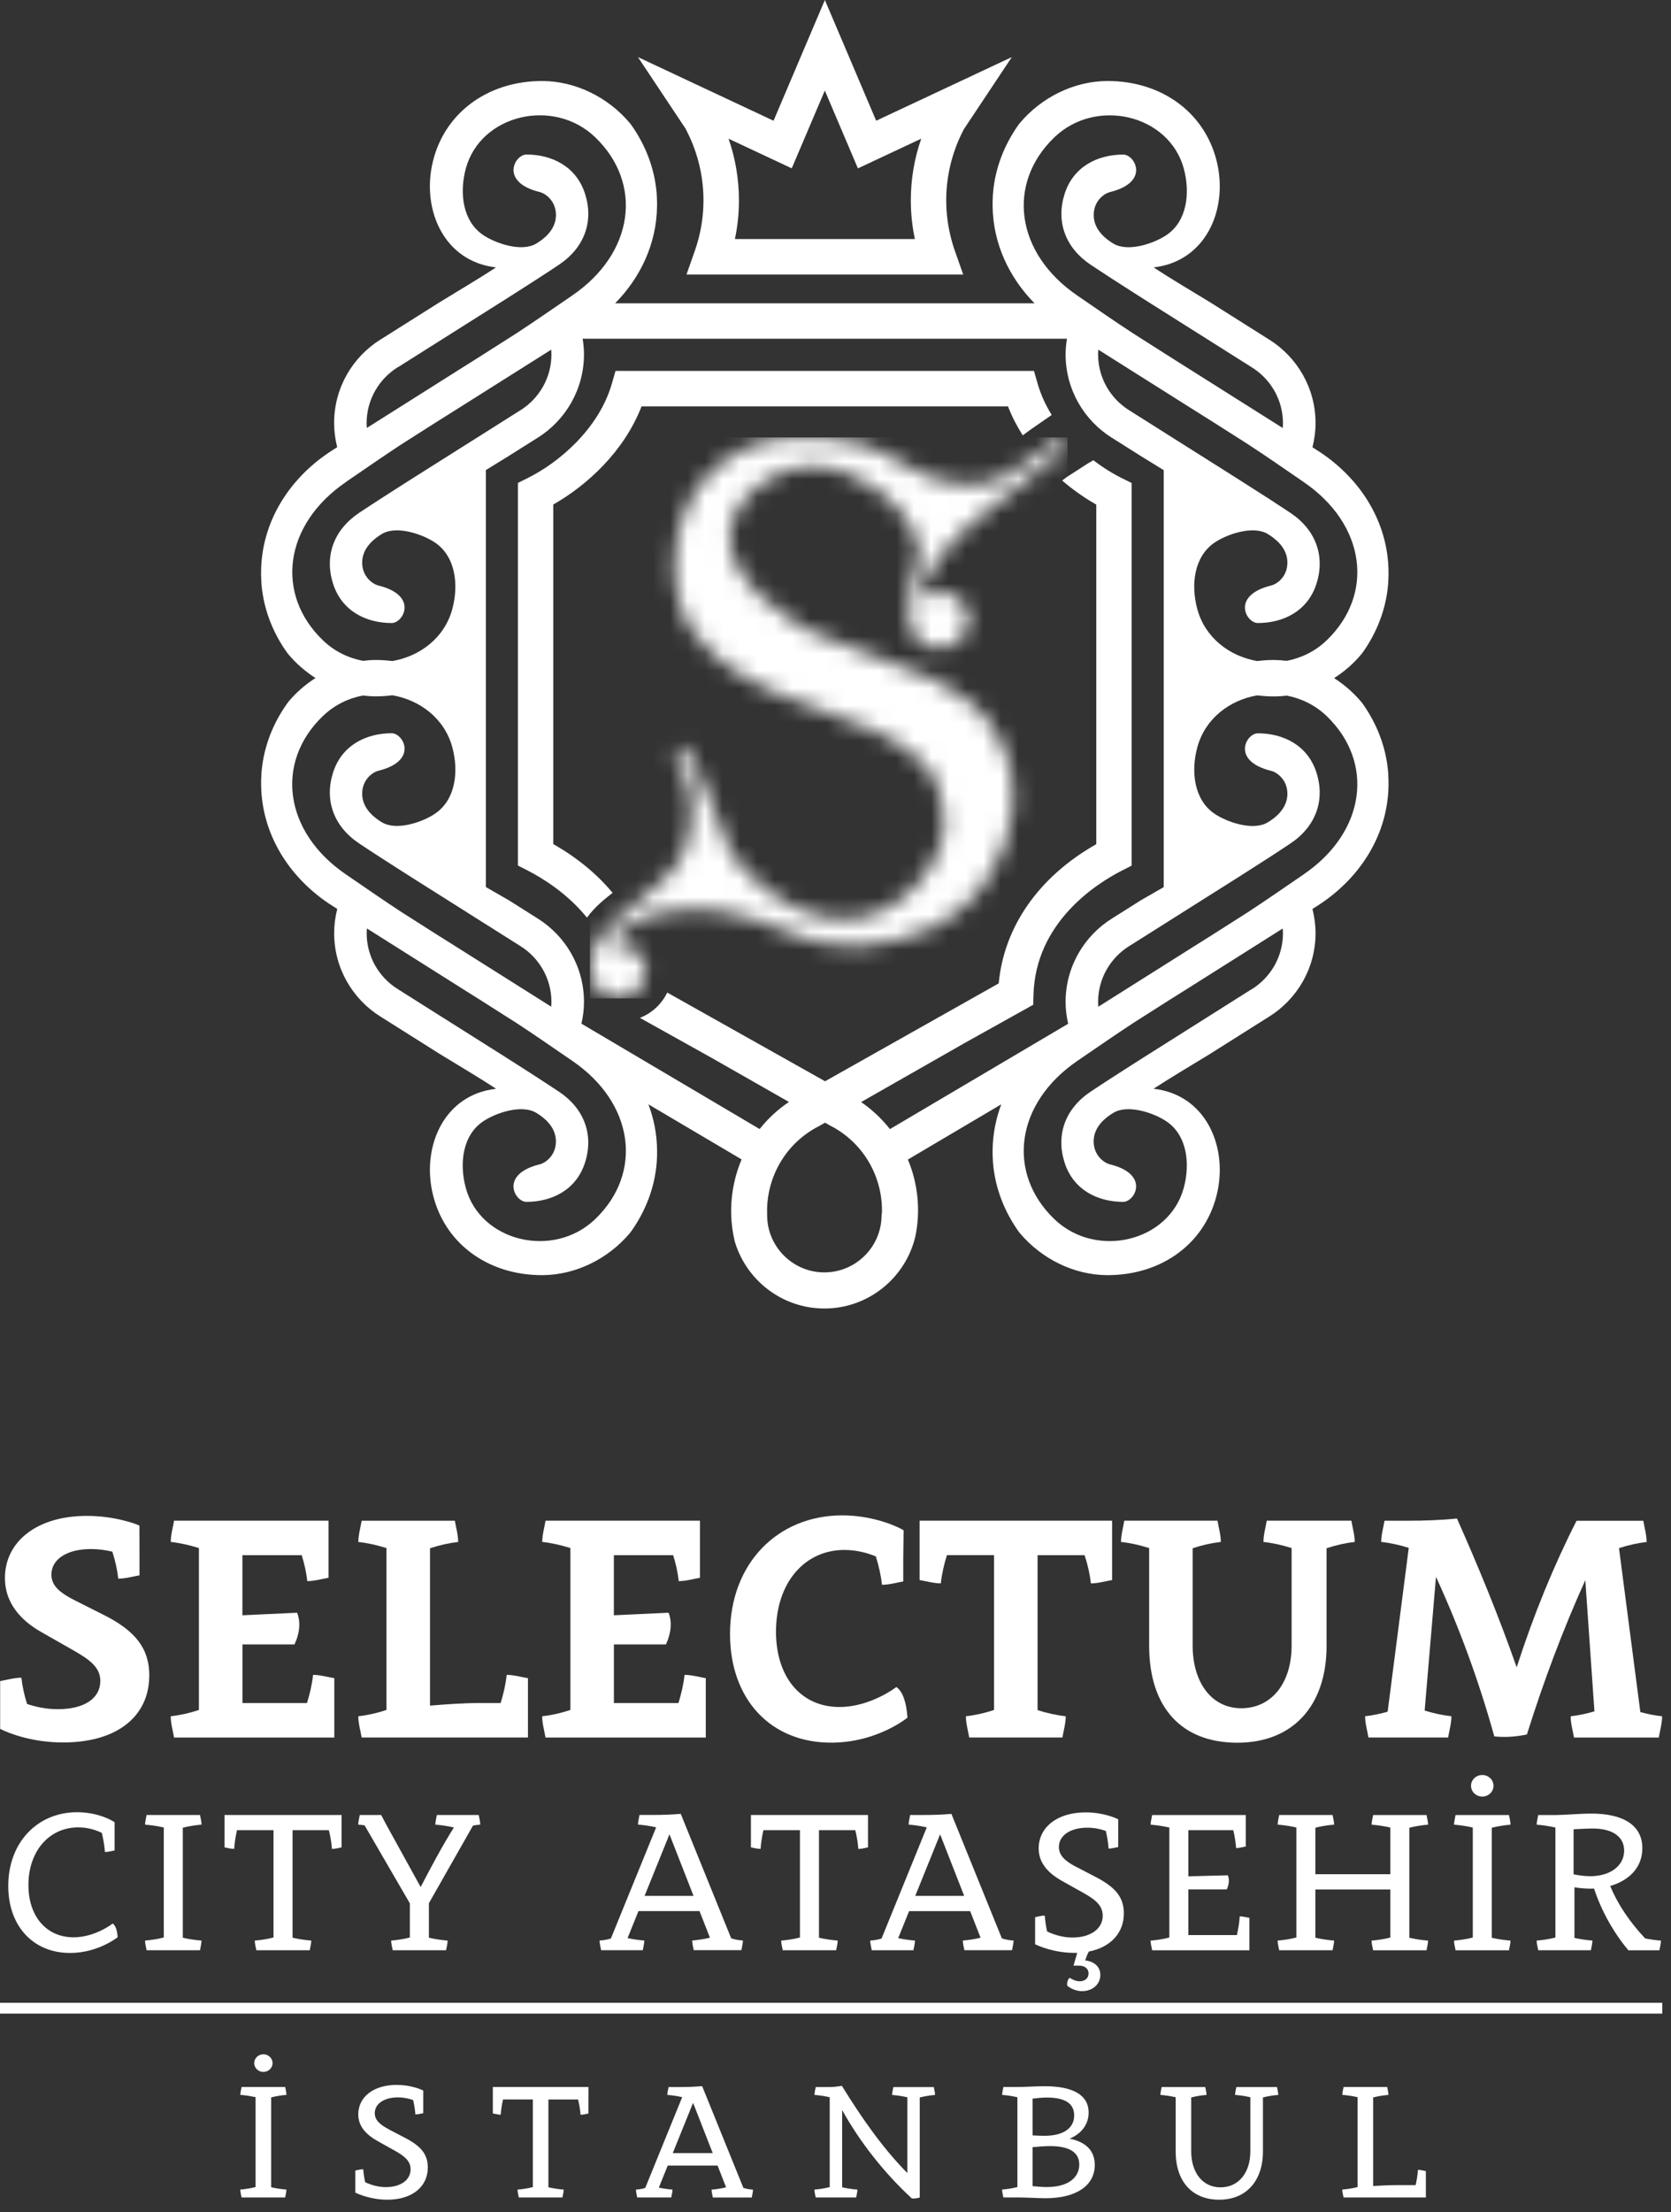 <svg width="96" height="127" viewBox="0 0 96 127" fill="none" xmlns="http://www.w3.org/2000/svg">
<rect x="0" y="0" width="96" height="127" fill="#333333" stroke="none"/>
<mask id="mask0_0_1" style="mask-type:luminance" maskUnits="userSpaceOnUse" x="33" y="25" width="29" height="33">
<path d="M41.636 26.433C41.306 26.675 40.239 27.505 39.495 29.012C39.003 30.008 38.757 31.114 38.757 32.327C38.757 34.032 39.142 35.389 39.913 36.399C40.683 37.411 41.643 38.241 42.792 38.891C43.939 39.541 45.179 40.083 46.508 40.517C47.838 40.95 49.076 41.426 50.225 41.946C50.323 41.992 50.412 42.042 50.508 42.087C50.726 42.202 50.945 42.313 51.16 42.434C51.226 42.471 51.292 42.509 51.356 42.548C51.636 42.708 52.621 43.378 53.102 43.895C53.818 44.666 54.247 45.998 54.258 47.058C54.29 49.714 51.746 52.491 48.982 52.764C46.258 53.033 42.922 50.827 41.819 48.569C41.062 47.021 40.371 44.185 39.336 42.981C39.274 42.917 39.19 42.876 39.096 42.876C38.914 42.876 38.766 43.024 38.766 43.207C38.766 43.264 38.784 43.316 38.811 43.364C38.811 43.364 38.811 43.364 38.809 43.364C39.112 43.854 39.719 44.983 39.733 46.508C39.737 46.935 39.733 48.202 38.985 49.468C38.941 49.543 38.907 49.595 38.884 49.632C38.554 50.152 37.902 50.706 36.6 51.816C35.672 52.607 35.052 52.94 34.498 53.791C34.144 54.333 33.903 54.905 33.893 55.58C33.889 55.979 34.01 56.326 34.208 56.602C34.484 57.03 34.963 57.315 35.51 57.315C36.269 57.315 36.896 56.77 37.033 56.052C37.053 55.975 37.072 55.892 37.083 55.81C37.127 55.505 37.012 55.19 36.823 54.944C36.547 54.506 36.066 54.212 35.512 54.212C35.343 54.212 35.182 54.246 35.029 54.297C35.483 53.492 36.746 52.183 39.94 52.183C39.94 52.183 42.108 52.087 45.41 53.553C45.478 53.583 45.82 53.738 46.308 53.898C46.447 53.943 46.597 53.989 46.764 54.032C47.11 54.123 48.086 54.315 49.37 54.315C50.548 54.315 52.22 53.845 53.449 53.307C53.471 53.296 53.487 53.291 53.499 53.284C54.972 52.543 56.189 51.513 56.98 50.04C57.416 49.226 57.694 48.587 57.774 48.346C57.812 48.23 58.066 47.464 58.154 46.599C58.209 46.071 58.456 43.66 56.939 41.595C55.993 40.307 54.689 39.598 54.06 39.256C53.825 39.126 53.624 39.028 53.364 38.907C52.699 38.595 51.978 38.328 50.343 37.717C48.061 36.864 46.919 36.438 46.627 36.287C46.185 36.057 41.536 33.581 41.942 30.453C42.158 28.777 43.741 27.578 44.963 27.101C47.575 26.082 50.275 27.699 51.623 29.212C51.944 29.573 52.808 30.783 52.808 31.791C52.808 31.796 52.803 31.802 52.803 31.807C52.803 32.477 52.186 33.328 52.186 35.099C52.186 36.768 53.1 37.208 53.984 37.208C54.869 37.208 55.647 36.486 55.647 35.592C55.647 34.698 54.903 33.975 53.984 33.975C53.538 33.975 53.134 34.146 52.835 34.425C52.835 34.411 52.835 34.397 52.835 34.383C52.835 33.611 53.87 31.784 55.649 30.191C56.244 29.657 60.662 26.107 61.173 25.781V25.777C61.26 25.717 61.321 25.619 61.321 25.505C61.321 25.323 61.173 25.175 60.991 25.175C60.916 25.175 60.849 25.204 60.792 25.248H60.79C59.652 26.03 57.876 27.532 56.561 27.753C55.97 27.854 55.337 27.801 54.73 27.733C53.658 27.614 52.717 27.131 51.807 26.577C51.404 26.331 50.97 26.13 50.544 25.922C50.035 25.674 49.087 25.257 47.402 25.145C47.247 25.131 47.097 25.118 46.949 25.118C46.739 25.113 46.515 25.109 46.276 25.109C44.958 25.109 43.237 25.257 41.632 26.431" fill="white"/>
</mask>
<g mask="url(#mask0_0_1)">
<path d="M61.328 25.112H33.891V57.316H61.328V25.112Z" fill="white"/>
</g>
<path d="M45.485 9.667L47.387 5.198L49.288 9.667L52.925 7.962C52.53 9.095 52.327 10.294 52.327 11.5C52.327 12.25 52.405 12.996 52.56 13.723H42.221C42.376 12.993 42.453 12.25 42.453 11.5C42.453 10.294 42.25 9.095 41.856 7.962L45.492 9.667H45.485ZM39.393 7.405C39.484 7.576 39.569 7.752 39.649 7.927C40.15 9.045 40.415 10.267 40.415 11.5C40.415 12.255 40.317 13 40.125 13.723C40.066 13.951 39.995 14.179 39.918 14.402L39.439 15.759H55.337L54.858 14.402C54.779 14.179 54.71 13.953 54.651 13.723C54.459 12.998 54.361 12.252 54.361 11.5C54.361 10.267 54.626 9.045 55.127 7.927C55.207 7.75 55.291 7.576 55.383 7.405L57.457 4.289L58.13 3.279L57.514 3.566L55.396 4.56L50.337 6.931L48.495 2.599L47.389 0L46.283 2.599L44.441 6.931L39.382 4.56L37.264 3.566L36.651 3.279L37.323 4.289L39.398 7.405H39.393ZM18.55 41.108C19.216 40.469 20.02 40.084 20.853 39.929C21.099 39.959 21.345 39.977 21.591 39.977C21.915 39.977 22.232 39.954 22.542 39.915C24.124 40.187 25.536 41.242 25.985 42.897C26.368 44.306 26.169 45.923 24.988 46.716C24.273 47.2 22.777 47.713 21.938 47.206C21.555 46.976 20.807 46.443 20.807 45.569C20.807 44.783 21.37 44.34 21.746 44.247C24.054 43.677 23.178 42.095 22.503 42.095C21.06 42.095 19.64 42.763 19.134 44.354C18.63 45.937 19.168 47.444 20.634 48.422C21.443 48.962 22.266 49.489 23.089 50.013C23.304 50.15 23.516 50.284 23.73 50.421L26.357 52.079L27.567 52.843L29.781 54.24L29.886 54.306C30.962 54.974 31.68 56.162 31.68 57.521C31.68 57.614 31.673 57.703 31.666 57.792L26.021 54.233L25.698 54.03L25.134 53.677L23.098 52.382C21.961 51.641 21.11 51.041 19.87 50.196C16.3 47.758 15.793 43.757 18.545 41.112M19.87 27.672C21.11 26.826 21.963 26.229 23.098 25.485L25.134 24.19L25.698 23.837L26.021 23.634L31.666 20.075C31.673 20.164 31.68 20.253 31.68 20.346C31.68 21.705 30.962 22.893 29.886 23.561L29.781 23.625L27.567 25.023L26.357 25.786L23.73 27.444C23.516 27.578 23.304 27.715 23.089 27.852C22.266 28.376 21.445 28.901 20.634 29.441C19.168 30.422 18.63 31.926 19.134 33.508C19.642 35.1 21.06 35.768 22.503 35.768C23.178 35.768 24.054 34.186 21.746 33.616C21.37 33.522 20.807 33.078 20.807 32.295C20.807 31.42 21.553 30.889 21.938 30.656C22.775 30.15 24.273 30.665 24.988 31.146C26.169 31.942 26.366 33.559 25.985 34.968C25.536 36.623 24.124 37.678 22.542 37.95C22.232 37.913 21.917 37.888 21.591 37.888C21.343 37.888 21.097 37.907 20.853 37.938C20.02 37.781 19.216 37.398 18.55 36.757C15.798 34.113 16.304 30.111 19.875 27.674M22.861 21.081L22.966 21.017L25.18 19.619L26.391 18.855L29.017 17.198C29.232 17.063 29.444 16.926 29.658 16.79C30.481 16.265 31.304 15.741 32.113 15.198C33.579 14.22 34.117 12.713 33.614 11.131C33.105 9.539 31.687 8.871 30.244 8.871C29.569 8.871 28.694 10.454 31.001 11.024C31.377 11.117 31.94 11.562 31.94 12.346C31.94 13.221 31.195 13.753 30.809 13.983C29.97 14.489 28.475 13.976 27.759 13.493C26.578 12.697 26.382 11.081 26.762 9.674C27.601 6.578 31.799 5.577 34.197 7.882C36.949 10.527 36.443 14.528 32.873 16.965C31.632 17.813 30.78 18.408 29.644 19.152L27.608 20.447L27.045 20.802L26.721 21.005L21.076 24.567C21.069 24.475 21.062 24.386 21.062 24.295C21.062 22.936 21.781 21.748 22.857 21.078M61.297 19.45C61.249 19.742 61.219 20.039 61.219 20.344C61.219 22.369 62.286 24.14 63.887 25.139H63.891L65.547 26.185L66.855 26.99V50.93L65.547 51.682L63.891 52.726H63.887V52.728C62.286 53.727 61.219 55.499 61.219 57.523C61.219 57.954 61.274 58.371 61.367 58.773L51.128 64.821C50.665 64.233 50.111 63.707 49.471 63.269L55.412 59.883L59.359 57.683L59.375 57.104C59.493 52.954 62.97 50.736 64.461 49.977L65.015 49.694V27.729L64.448 27.448C63.935 27.195 63.372 26.849 62.815 26.422L62.505 26.602L61.292 27.384C61.24 27.421 61.144 27.492 61.021 27.587C61.664 28.139 62.334 28.602 62.982 28.969V48.463C59.685 50.328 57.679 53.194 57.377 56.456L47.401 62.074L38.333 56.981C38.012 57.649 37.449 58.166 36.764 58.435L40.871 60.724L45.326 63.262C44.676 63.697 44.111 64.226 43.641 64.817L33.404 58.768C33.495 58.367 33.55 57.95 33.55 57.519C33.55 55.494 32.483 53.723 30.882 52.724L30.878 52.722L29.222 51.677L27.914 50.925V26.986L29.222 26.181L30.878 25.137H30.882C32.483 24.136 33.55 22.364 33.55 20.34C33.55 20.034 33.52 19.735 33.472 19.446H61.294L61.297 19.45ZM60.574 7.884C62.973 5.579 67.168 6.58 68.009 9.676C68.392 11.083 68.194 12.702 67.015 13.495C66.299 13.978 64.801 14.491 63.964 13.985C63.581 13.753 62.834 13.224 62.834 12.348C62.834 11.564 63.397 11.119 63.775 11.026C66.082 10.456 65.207 8.874 64.532 8.874C63.089 8.874 61.668 9.542 61.162 11.133C60.658 12.715 61.197 14.222 62.66 15.2C63.472 15.741 64.293 16.267 65.116 16.792C65.33 16.929 65.542 17.063 65.756 17.2L68.383 18.858L69.594 19.621L71.807 21.019L71.912 21.085C72.988 21.751 73.707 22.939 73.707 24.3C73.707 24.391 73.7 24.48 73.693 24.571L68.048 21.01L67.724 20.807L67.161 20.451L65.125 19.156C63.987 18.415 63.137 17.818 61.896 16.97C58.326 14.532 57.82 10.531 60.572 7.886M74.897 27.674C78.467 30.111 78.973 34.113 76.221 36.757C75.556 37.398 74.751 37.781 73.919 37.938C73.672 37.907 73.426 37.891 73.18 37.888C72.856 37.888 72.539 37.913 72.229 37.95C70.647 37.678 69.236 36.623 68.786 34.968C68.403 33.559 68.602 31.942 69.783 31.146C70.499 30.663 71.994 30.15 72.833 30.656C73.216 30.889 73.962 31.42 73.962 32.295C73.962 33.08 73.399 33.525 73.02 33.616C70.713 34.186 71.588 35.768 72.263 35.768C73.707 35.768 75.127 35.1 75.633 33.508C76.137 31.926 75.599 30.419 74.133 29.441C73.321 28.901 72.501 28.374 71.677 27.852C71.463 27.715 71.251 27.581 71.037 27.444L68.41 25.786L67.2 25.023L64.986 23.625L64.881 23.559C63.805 22.893 63.087 21.705 63.087 20.346C63.087 20.253 63.093 20.164 63.1 20.075L68.745 23.634L69.069 23.837L69.632 24.19L71.668 25.485C72.806 26.226 73.656 26.826 74.897 27.672M74.897 50.198C73.656 51.044 72.804 51.641 71.668 52.384L69.632 53.679L69.069 54.033L68.745 54.236L63.1 57.795C63.093 57.706 63.087 57.617 63.087 57.523C63.087 56.164 63.805 54.977 64.881 54.309L64.986 54.245L67.2 52.847L68.41 52.083L71.037 50.426C71.251 50.289 71.463 50.154 71.677 50.018C72.501 49.493 73.321 48.969 74.133 48.426C75.599 47.446 76.137 45.941 75.633 44.359C75.125 42.767 73.707 42.099 72.263 42.099C71.588 42.099 70.713 43.682 73.02 44.252C73.397 44.345 73.962 44.788 73.962 45.574C73.962 46.45 73.214 46.981 72.833 47.211C71.994 47.717 70.499 47.204 69.783 46.721C68.602 45.927 68.406 44.309 68.786 42.902C69.236 41.247 70.647 40.191 72.229 39.92C72.539 39.959 72.854 39.981 73.18 39.981C73.428 39.981 73.675 39.965 73.919 39.934C74.751 40.089 75.556 40.474 76.221 41.112C78.973 43.759 78.467 47.758 74.897 50.196M71.91 56.789L71.805 56.853L69.591 58.251L68.381 59.014L65.754 60.672C65.54 60.809 65.328 60.943 65.113 61.08C64.29 61.604 63.467 62.131 62.658 62.671C61.192 63.65 60.654 65.157 61.16 66.739C61.668 68.33 63.087 68.998 64.53 68.998C65.205 68.998 66.08 67.416 63.773 66.846C63.397 66.753 62.831 66.308 62.831 65.524C62.831 64.648 63.579 64.117 63.962 63.887C64.801 63.38 66.297 63.893 67.013 64.377C68.194 65.172 68.39 66.789 68.007 68.198C67.165 71.292 62.97 72.293 60.572 69.988C57.82 67.343 58.326 63.342 61.896 60.904C63.137 60.059 63.987 59.461 65.125 58.718L67.161 57.423L67.724 57.069L68.048 56.867L73.693 53.305C73.7 53.397 73.707 53.485 73.707 53.577C73.707 54.935 72.988 56.123 71.912 56.794M50.647 69.76C50.647 71.572 49.172 73.047 47.359 73.047C45.825 73.047 44.535 71.992 44.172 70.569C44.106 70.309 44.072 70.038 44.072 69.76C44.072 69.737 44.072 69.714 44.072 69.691C44.006 67.637 45.109 65.635 47.052 64.65L47.401 64.452L47.688 64.616C49.623 65.597 50.725 67.589 50.668 69.637C50.654 69.673 50.647 69.712 50.647 69.76ZM34.195 69.988C31.796 72.293 27.599 71.292 26.76 68.198C26.377 66.789 26.575 65.172 27.756 64.377C28.472 63.893 29.968 63.38 30.807 63.887C31.19 64.117 31.938 64.648 31.938 65.524C31.938 66.308 31.375 66.753 30.998 66.846C28.691 67.416 29.567 68.998 30.241 68.998C31.685 68.998 33.105 68.33 33.611 66.739C34.115 65.157 33.577 63.65 32.111 62.671C31.299 62.131 30.479 61.604 29.655 61.08C29.441 60.945 29.229 60.809 29.015 60.672L26.388 59.014L25.178 58.251L22.964 56.853L22.859 56.787C21.783 56.121 21.065 54.933 21.065 53.572C21.065 53.481 21.072 53.392 21.078 53.301L26.724 56.862L27.047 57.065L27.61 57.418L29.646 58.713C30.784 59.454 31.634 60.054 32.875 60.9C36.445 63.337 36.951 67.338 34.2 69.983M16.573 40.289C16.546 40.321 16.523 40.355 16.496 40.387C15.682 41.532 15.16 42.849 15.03 44.268C15.025 44.322 15.021 44.375 15.018 44.429C15.009 44.559 15.005 44.687 15.002 44.819C15.002 44.906 15.002 44.995 15.002 45.082C15.041 47.847 16.553 50.296 18.881 51.864L19.095 52.001L19.378 52.184C19.375 52.195 19.371 52.206 19.366 52.218C19.259 52.651 19.197 53.102 19.197 53.57C19.197 55.594 20.264 57.368 21.865 58.365L21.869 58.367L23.525 59.411L25.26 60.505C26.377 61.187 27.567 61.892 28.5 62.503C28.479 62.505 28.461 62.51 28.443 62.512C25.543 62.874 24.279 65.724 24.822 68.362C25.429 71.317 27.982 73.216 31.16 73.205C33.073 73.198 34.936 72.272 36.179 70.799C36.206 70.767 36.229 70.733 36.256 70.701C37.07 69.557 37.592 68.239 37.722 66.821C37.727 66.766 37.731 66.712 37.733 66.657C37.743 66.529 37.747 66.399 37.749 66.269C37.752 66.183 37.752 66.094 37.749 66.007C37.738 65.097 37.562 64.222 37.252 63.399L42.606 66.561C42.23 67.448 42.024 68.406 42.006 69.377C41.995 70.015 42.063 70.66 42.221 71.299C42.888 73.506 44.94 75.12 47.362 75.12C49.906 75.12 52.04 73.342 52.592 70.964C52.66 70.631 52.706 70.296 52.726 69.96C52.802 68.793 52.603 67.63 52.159 66.568L57.523 63.399C57.216 64.219 57.04 65.097 57.026 66.007C57.026 66.094 57.026 66.183 57.026 66.269C57.029 66.399 57.033 66.529 57.042 66.657C57.045 66.712 57.049 66.766 57.054 66.821C57.184 68.239 57.706 69.557 58.52 70.701C58.547 70.733 58.57 70.767 58.597 70.799C59.842 72.272 61.703 73.198 63.615 73.205C66.794 73.214 69.345 71.317 69.954 68.362C70.496 65.724 69.233 62.874 66.333 62.512C66.315 62.51 66.297 62.505 66.276 62.503C67.209 61.892 68.399 61.187 69.516 60.505L71.251 59.411L72.906 58.367H72.911V58.365C74.511 57.366 75.579 55.594 75.579 53.57C75.579 53.102 75.515 52.651 75.41 52.218C75.407 52.206 75.403 52.195 75.398 52.184L75.681 52.006L75.895 51.864C78.221 50.296 79.735 47.847 79.771 45.082C79.771 44.995 79.771 44.906 79.771 44.819C79.769 44.689 79.764 44.559 79.755 44.429C79.751 44.375 79.749 44.322 79.744 44.268C79.614 42.849 79.092 41.532 78.278 40.387C78.253 40.355 78.228 40.321 78.2 40.289C77.754 39.76 77.225 39.302 76.645 38.93C77.227 38.559 77.754 38.103 78.2 37.571C78.228 37.539 78.251 37.505 78.278 37.473C79.092 36.331 79.614 35.011 79.744 33.595C79.749 33.541 79.753 33.486 79.755 33.431C79.764 33.301 79.769 33.171 79.771 33.041C79.771 32.954 79.771 32.866 79.771 32.779C79.733 30.013 78.221 27.565 75.895 25.996L75.681 25.857L75.398 25.675C75.401 25.663 75.405 25.652 75.41 25.64C75.517 25.207 75.579 24.756 75.579 24.288C75.579 22.264 74.511 20.492 72.911 19.491H72.906L71.251 18.445L69.516 17.351C68.399 16.671 67.209 15.967 66.276 15.353C66.297 15.351 66.315 15.346 66.333 15.344C69.233 14.982 70.496 12.132 69.954 9.494C69.347 6.539 66.794 4.64 63.615 4.651C61.703 4.658 59.842 5.584 58.597 7.056C58.57 7.088 58.547 7.123 58.52 7.154C57.706 8.297 57.184 9.615 57.054 11.033C57.049 11.087 57.045 11.142 57.042 11.197C57.033 11.327 57.029 11.457 57.026 11.587C57.024 11.673 57.024 11.762 57.026 11.849C57.056 13.976 57.961 15.914 59.434 17.412H35.34C36.812 15.914 37.718 13.978 37.747 11.849C37.747 11.762 37.747 11.673 37.747 11.587C37.745 11.457 37.74 11.327 37.731 11.197C37.727 11.142 37.724 11.087 37.72 11.033C37.59 9.615 37.068 8.297 36.254 7.154C36.229 7.123 36.204 7.088 36.176 7.056C34.931 5.584 33.071 4.658 31.158 4.651C27.98 4.642 25.426 6.541 24.82 9.494C24.277 12.132 25.54 14.982 28.44 15.344C28.461 15.344 28.477 15.351 28.497 15.353C27.565 15.964 26.375 16.669 25.258 17.351L23.523 18.445L21.867 19.489H21.863C20.262 20.49 19.195 22.259 19.195 24.286C19.195 24.753 19.257 25.205 19.364 25.638C19.366 25.649 19.371 25.661 19.375 25.672L19.093 25.85L18.878 25.991C16.553 27.56 15.039 30.009 15 32.774C15 32.861 15 32.95 15 33.037C15.002 33.166 15.007 33.297 15.016 33.426C15.021 33.481 15.023 33.536 15.027 33.591C15.157 35.009 15.679 36.327 16.493 37.469C16.518 37.501 16.544 37.535 16.571 37.567C17.018 38.098 17.547 38.554 18.126 38.926C17.544 39.295 17.018 39.753 16.571 40.285M30.321 27.444L29.754 27.724V49.689L30.308 49.972C31.137 50.396 32.583 51.272 33.721 52.681C34.181 52.06 34.676 51.666 35.194 51.256C34.3 50.18 33.153 49.233 31.785 48.458V28.965C33.714 27.87 35.852 25.928 36.858 23.328H57.909C58.137 23.919 58.426 24.475 58.757 24.995C58.955 24.845 59.163 24.692 59.382 24.541L60.421 23.823C60.079 23.269 59.799 22.67 59.614 22.031L59.402 21.295H35.362L35.15 22.031C34.4 24.635 32.079 26.575 30.319 27.442" fill="white"/>
<g clip-path="url(#clip0_0_1)">
<path d="M15.131 118.948C15.423 118.948 15.658 118.722 15.658 118.441C15.658 118.161 15.423 117.935 15.131 117.935C14.84 117.935 14.605 118.161 14.605 118.441C14.605 118.722 14.842 118.948 15.131 118.948ZM15.577 120.409C15.875 120.331 16.212 120.283 16.456 120.266C16.456 120.116 16.41 119.964 16.384 119.813H13.879C13.852 119.966 13.807 120.116 13.807 120.266C14.066 120.283 14.392 120.331 14.683 120.398V125.557C14.385 125.635 14.048 125.683 13.805 125.7C13.805 125.85 13.85 126.003 13.877 126.153H16.382C16.408 126.003 16.453 125.85 16.453 125.7C16.195 125.683 15.868 125.635 15.577 125.568V120.409ZM22.351 122.249C21.805 121.964 21.531 121.699 21.531 121.314C21.531 120.772 22.071 120.409 22.862 120.409C23.206 120.409 23.502 120.479 23.734 120.562C23.804 120.846 23.847 121.157 23.865 121.388C24.015 121.388 24.167 121.342 24.317 121.316V120.018C24.178 119.94 23.573 119.692 22.788 119.692C21.455 119.692 20.583 120.388 20.583 121.384C20.583 122.064 21.022 122.54 21.694 122.917L22.68 123.467C23.243 123.782 23.588 124.061 23.588 124.539C23.588 125.154 23.014 125.561 22.166 125.561C21.701 125.561 21.288 125.422 20.979 125.278C20.92 125.017 20.883 124.743 20.868 124.535C20.718 124.535 20.566 124.58 20.413 124.606V125.876C20.592 125.963 21.312 126.283 22.26 126.283C23.667 126.283 24.578 125.546 24.578 124.43C24.578 123.663 24.165 123.197 23.275 122.734L22.347 122.251L22.351 122.249ZM33.807 120.527V119.813H28.314V121.331C28.464 121.357 28.616 121.403 28.766 121.403C28.784 121.144 28.832 120.818 28.899 120.527H30.613V125.559C30.312 125.637 29.978 125.685 29.734 125.702C29.734 125.852 29.78 126.005 29.806 126.155H32.311C32.335 126.005 32.383 125.852 32.383 125.702C32.124 125.685 31.798 125.637 31.506 125.57V120.529H33.209C33.287 120.827 33.335 121.162 33.353 121.407C33.503 121.407 33.655 121.362 33.805 121.336V120.529L33.807 120.527ZM40.342 119.763C39.914 119.8 39.472 119.816 39.035 119.816H38.411C38.387 119.968 38.339 120.118 38.339 120.268C38.589 120.285 38.905 120.331 39.192 120.396L37.069 125.607C36.908 125.655 36.78 125.687 36.538 125.702C36.538 125.852 36.584 126.005 36.608 126.155H38.563C38.589 126.005 38.635 125.852 38.635 125.702C38.404 125.687 38.117 125.646 37.85 125.589L38.361 124.324H41.227L41.714 125.572C41.427 125.644 41.114 125.687 40.881 125.705C40.881 125.855 40.927 126.007 40.953 126.157H43.189C43.213 126.007 43.258 125.855 43.258 125.705C43.006 125.689 42.878 125.655 42.708 125.605L40.34 119.766L40.342 119.763ZM40.947 123.608H38.65L39.818 120.722L40.947 123.608ZM51.324 119.816C51.3 119.968 51.252 120.118 51.252 120.27C51.509 120.288 51.837 120.335 52.129 120.403V124.754C50.724 123.33 49.543 121.649 48.364 119.744C48.158 119.785 47.873 119.816 47.671 119.816H46.864C46.838 119.966 46.792 120.118 46.792 120.268C47.051 120.285 47.377 120.333 47.668 120.401V125.559C47.368 125.637 47.033 125.685 46.79 125.702C46.79 125.852 46.836 126.005 46.862 126.155H49.186C49.21 126.005 49.258 125.852 49.258 125.702C48.999 125.685 48.673 125.637 48.382 125.57V121.136C49.397 122.969 50.815 124.767 52.387 126.211C52.548 126.22 52.698 126.203 52.84 126.157V120.414C53.14 120.335 53.475 120.288 53.718 120.27C53.718 120.12 53.673 119.968 53.647 119.818H51.322L51.324 119.816ZM57.646 119.816C57.62 119.968 57.574 120.118 57.574 120.268C57.833 120.285 58.159 120.333 58.45 120.401V125.557C58.152 125.635 57.815 125.683 57.572 125.7C57.572 125.85 57.617 126.003 57.644 126.153H58.45C59.029 126.153 59.625 126.198 60.068 126.198C61.847 126.198 62.895 125.461 62.895 124.291C62.895 123.476 62.404 122.978 61.454 122.778C62.143 122.488 62.543 121.951 62.543 121.275C62.543 120.292 61.671 119.768 60.02 119.768C59.535 119.768 58.903 119.813 58.45 119.813H57.644L57.646 119.816ZM59.325 120.481C59.592 120.446 59.883 120.418 60.142 120.418C61.13 120.418 61.712 120.722 61.712 121.442C61.712 122.162 61.119 122.614 59.997 122.614C59.805 122.614 59.527 122.601 59.322 122.591V120.481H59.325ZM59.325 123.267C59.601 123.239 60.001 123.206 60.334 123.206C61.373 123.206 62.004 123.53 62.004 124.258C62.004 125.057 61.31 125.557 60.133 125.557C59.92 125.557 59.616 125.533 59.322 125.505V123.267H59.325ZM71.029 119.816C71.005 119.968 70.957 120.118 70.957 120.268C71.216 120.285 71.542 120.333 71.833 120.401V123.508C71.833 124.748 71.146 125.574 70.12 125.574C69.093 125.574 68.436 124.724 68.436 123.508V120.412C68.737 120.333 69.071 120.285 69.315 120.268C69.315 120.118 69.269 119.966 69.243 119.816H66.738C66.712 119.966 66.666 120.118 66.666 120.268C66.925 120.285 67.251 120.333 67.543 120.401V123.508C67.543 125.248 68.497 126.283 70.043 126.283C71.59 126.283 72.557 125.213 72.557 123.508V120.412C72.855 120.333 73.192 120.285 73.436 120.268C73.436 120.118 73.39 119.966 73.364 119.816H71.026H71.029ZM81.917 126.157V124.639C81.765 124.615 81.615 124.567 81.463 124.567C81.445 124.826 81.397 125.152 81.33 125.444H80.301C79.823 125.444 79.255 125.474 78.888 125.498V120.412C79.188 120.333 79.523 120.285 79.766 120.268C79.766 120.116 79.721 119.966 79.695 119.813H77.189C77.165 119.964 77.118 120.116 77.118 120.266C77.376 120.283 77.703 120.331 77.994 120.398V125.557C77.696 125.635 77.359 125.683 77.115 125.7C77.115 125.85 77.161 126.003 77.187 126.153H81.913L81.917 126.157Z" fill="white"/>
<path d="M5.852 105.245C5.948 105.611 6.006 106.022 6.028 106.322C6.213 106.322 6.398 106.265 6.583 106.233V104.615C6.417 104.484 5.587 104.038 4.43 104.038C2.166 104.038 0.476 105.756 0.474 108.268C0.474 110.61 1.942 112.128 4.038 112.117C5.635 112.117 6.759 111.215 6.759 111.215C6.733 110.806 6.633 110.536 6.474 110.427C6.474 110.427 5.482 111.219 4.225 111.219C2.701 111.219 1.633 110.058 1.633 108.216C1.633 106.274 2.825 104.908 4.493 104.908C5.067 104.908 5.537 105.069 5.865 105.232L5.854 105.245H5.852ZM10.502 104.928C10.867 104.832 11.278 104.773 11.578 104.752C11.578 104.567 11.524 104.382 11.489 104.197H8.422C8.392 104.382 8.335 104.567 8.335 104.752C8.651 104.773 9.051 104.832 9.41 104.915V111.23C9.044 111.326 8.633 111.384 8.333 111.406C8.333 111.591 8.388 111.776 8.422 111.961H11.489C11.519 111.776 11.576 111.591 11.576 111.406C11.26 111.384 10.86 111.326 10.502 111.243V104.928ZM19.624 105.069V104.197H12.898V106.056C13.083 106.087 13.268 106.143 13.453 106.143C13.474 105.828 13.533 105.428 13.616 105.069H15.714V111.23C15.349 111.326 14.938 111.384 14.638 111.406C14.638 111.591 14.692 111.776 14.727 111.961H17.795C17.826 111.776 17.882 111.591 17.882 111.406C17.567 111.384 17.167 111.326 16.808 111.243V105.069H18.893C18.989 105.434 19.048 105.845 19.07 106.146C19.254 106.146 19.439 106.089 19.624 106.056V105.069ZM24.639 109.264L27.172 104.808C27.29 104.782 27.418 104.762 27.59 104.752C27.59 104.567 27.533 104.382 27.503 104.197H25.098C25.067 104.382 25.011 104.567 25.011 104.752C25.324 104.773 25.72 104.83 26.076 104.913C25.391 106.002 24.767 107.183 24.167 108.333L22.19 104.749L21.899 104.197H20.668C20.637 104.382 20.581 104.567 20.581 104.752C20.731 104.76 20.846 104.776 20.948 104.795L23.547 109.271V111.23C23.182 111.326 22.771 111.384 22.473 111.406C22.473 111.591 22.529 111.776 22.562 111.961H25.628C25.659 111.776 25.715 111.591 25.715 111.406C25.4 111.384 25 111.326 24.641 111.243V109.266L24.639 109.264ZM39.105 104.132C38.581 104.177 38.039 104.195 37.504 104.195H36.741C36.71 104.38 36.654 104.565 36.654 104.749C36.961 104.769 37.348 104.826 37.696 104.906L35.097 111.286C34.899 111.345 34.745 111.386 34.447 111.404C34.447 111.589 34.503 111.774 34.534 111.958H36.928C36.958 111.774 37.015 111.589 37.015 111.404C36.732 111.384 36.38 111.334 36.054 111.265L36.68 109.714H40.188L40.786 111.241C40.433 111.328 40.051 111.382 39.766 111.402C39.766 111.587 39.822 111.771 39.855 111.956H42.593C42.623 111.771 42.68 111.587 42.68 111.402C42.371 111.384 42.215 111.339 42.008 111.278L39.109 104.13L39.105 104.132ZM39.844 108.84H37.032L38.461 105.306L39.844 108.84ZM49.867 105.069V104.197H43.141V106.056C43.326 106.087 43.511 106.143 43.695 106.143C43.717 105.828 43.776 105.428 43.858 105.069H45.957V111.23C45.592 111.326 45.181 111.384 44.881 111.406C44.881 111.591 44.937 111.776 44.97 111.961H48.038C48.069 111.776 48.125 111.591 48.125 111.406C47.81 111.384 47.41 111.326 47.051 111.243V105.069H49.136C49.232 105.434 49.291 105.845 49.312 106.146C49.497 106.146 49.682 106.089 49.867 106.056V105.069ZM54.654 104.134C54.129 104.18 53.588 104.197 53.053 104.197H52.29C52.259 104.382 52.203 104.567 52.203 104.752C52.509 104.771 52.896 104.828 53.244 104.908L50.646 111.289C50.448 111.347 50.293 111.389 49.995 111.406C49.995 111.591 50.052 111.776 50.082 111.961H52.477C52.507 111.776 52.564 111.591 52.564 111.406C52.281 111.386 51.929 111.336 51.602 111.267L52.229 109.716H55.736L56.334 111.243C55.982 111.33 55.599 111.384 55.315 111.404C55.315 111.589 55.369 111.774 55.404 111.958H58.142C58.172 111.774 58.229 111.589 58.229 111.404C57.92 111.386 57.763 111.341 57.557 111.28L54.658 104.132L54.654 104.134ZM55.393 108.842H52.581L54.01 105.308L55.393 108.842ZM61.836 107.181C61.169 106.833 60.834 106.507 60.834 106.035C60.834 105.371 61.495 104.926 62.463 104.926C62.885 104.926 63.246 105.01 63.53 105.113C63.617 105.463 63.67 105.843 63.689 106.126C63.874 106.126 64.059 106.069 64.244 106.037V104.447C64.072 104.351 63.333 104.047 62.373 104.047C60.74 104.047 59.673 104.899 59.673 106.117C59.673 106.95 60.21 107.535 61.034 107.994L62.239 108.668C62.93 109.053 63.352 109.394 63.352 109.982C63.352 110.736 62.648 111.232 61.612 111.232C61.043 111.232 60.538 111.062 60.158 110.884C60.086 110.564 60.04 110.23 60.023 109.973C59.838 109.973 59.653 110.027 59.468 110.062V111.617C59.686 111.724 60.569 112.113 61.73 112.113H61.886L61.675 112.846H62.019C62.345 112.857 62.537 113.035 62.539 113.289C62.539 113.568 62.33 113.744 62.03 113.744C61.73 113.744 61.458 113.544 61.458 113.544C61.343 113.633 61.297 113.787 61.306 113.987C61.306 113.987 61.639 114.309 62.171 114.309C62.761 114.309 63.215 113.92 63.215 113.378C63.215 112.926 62.88 112.604 62.35 112.548C62.397 112.374 62.465 112.202 62.556 112.037C63.8 111.791 64.566 110.978 64.566 109.845C64.566 108.903 64.059 108.335 62.972 107.768L61.834 107.176L61.836 107.181ZM71.779 111.963V110.103C71.594 110.073 71.409 110.016 71.224 110.016C71.203 110.332 71.144 110.732 71.061 111.091H68.271V108.468H70.481C70.618 108.168 70.633 107.885 70.541 107.659L68.271 107.718V105.071H70.853C70.939 105.424 70.994 105.811 71.016 106.096C71.201 106.096 71.385 106.039 71.57 106.006V104.199H66.192C66.162 104.384 66.105 104.569 66.105 104.754C66.421 104.776 66.821 104.834 67.18 104.917V111.232C66.814 111.328 66.403 111.386 66.103 111.408C66.103 111.593 66.16 111.778 66.192 111.963H71.781H71.779ZM80.967 104.93C81.332 104.834 81.743 104.776 82.043 104.754C82.043 104.569 81.987 104.384 81.954 104.199H78.888C78.857 104.384 78.801 104.569 78.801 104.754C79.116 104.776 79.516 104.834 79.875 104.917V107.596H75.569V104.928C75.935 104.832 76.346 104.773 76.646 104.752C76.646 104.567 76.589 104.382 76.557 104.197H73.49C73.46 104.382 73.403 104.567 73.403 104.752C73.719 104.773 74.119 104.832 74.478 104.915V111.23C74.112 111.326 73.701 111.384 73.401 111.406C73.401 111.591 73.456 111.776 73.49 111.961H76.557C76.587 111.776 76.644 111.591 76.644 111.406C76.328 111.384 75.928 111.326 75.569 111.243V108.472H79.875V111.232C79.51 111.328 79.099 111.386 78.799 111.408C78.799 111.593 78.853 111.778 78.888 111.963H81.954C81.985 111.778 82.041 111.593 82.041 111.408C81.726 111.386 81.326 111.328 80.967 111.245V104.93ZM85.157 103.14C85.514 103.14 85.803 102.862 85.803 102.52C85.803 102.179 85.514 101.901 85.157 101.901C84.801 101.901 84.511 102.179 84.511 102.52C84.511 102.862 84.801 103.14 85.157 103.14ZM85.703 104.93C86.069 104.834 86.48 104.776 86.78 104.754C86.78 104.569 86.723 104.384 86.691 104.199H83.624C83.594 104.384 83.537 104.569 83.537 104.754C83.853 104.776 84.253 104.834 84.612 104.917V111.232C84.246 111.328 83.835 111.386 83.535 111.408C83.535 111.593 83.592 111.778 83.624 111.963H86.691C86.721 111.778 86.778 111.593 86.778 111.408C86.462 111.386 86.062 111.328 85.703 111.245V104.93ZM88.371 104.199C88.341 104.384 88.284 104.569 88.284 104.754C88.6 104.776 89 104.834 89.359 104.917V111.232C88.993 111.326 88.582 111.386 88.282 111.406C88.282 111.591 88.339 111.776 88.371 111.961H91.397C91.427 111.776 91.484 111.591 91.484 111.406C91.181 111.386 90.799 111.33 90.453 111.254V108.348C90.696 108.388 91.044 108.429 91.394 108.427L91.579 108.422C91.997 109.684 92.673 110.912 93.549 111.963H95.335C95.365 111.778 95.422 111.593 95.422 111.408C95.154 111.391 94.828 111.345 94.517 111.282C93.686 110.406 92.962 109.377 92.508 108.272C93.528 107.979 94.354 107.263 94.354 106.102C94.354 104.817 93.297 104.11 91.412 104.117C90.777 104.117 89.881 104.199 89.361 104.199H88.374H88.371ZM90.403 105.017C90.403 105.017 91.149 104.976 91.468 104.973C92.651 104.967 93.308 105.447 93.308 106.241C93.308 107.118 92.508 107.709 91.364 107.711C91.014 107.711 90.646 107.653 90.403 107.603V105.017Z" fill="white"/>
<path d="M8.577 96.231C8.592 94.668 7.805 93.631 5.946 92.704L4.308 91.88C3.386 91.415 2.953 91.01 2.953 90.395C2.953 89.518 3.843 88.929 5.224 88.929C5.672 88.929 6.087 88.992 6.454 89.079C6.622 89.597 6.742 90.145 6.794 90.629C7.2 90.629 7.607 90.508 8.014 90.438V89.012L8.009 87.583C7.857 87.5 6.607 87.026 4.997 87.026C2.101 87.024 0.283 88.514 0.283 90.595C0.283 92.019 1.177 93.017 2.384 93.702L4.215 94.744C5.217 95.314 5.769 95.751 5.763 96.521C5.754 97.508 4.83 98.123 3.327 98.123C2.662 98.123 2.062 97.993 1.555 97.823C1.394 97.319 1.279 96.786 1.229 96.316C0.822 96.316 0.415 96.438 0.009 96.508V99.256C0.559 99.526 1.864 100.033 3.632 100.033C6.705 100.033 8.551 98.554 8.575 96.234L8.577 96.231Z" fill="white"/>
<path d="M9.808 98.53C9.808 98.937 9.929 99.343 9.999 99.75H19.206V96.342C18.8 96.275 18.393 96.153 17.986 96.153C17.932 96.671 17.804 97.24 17.636 97.771H13.929V94.405H16.919C17.238 93.724 17.269 93.085 17.069 92.585L13.926 92.732V89.283H17.334C17.491 89.784 17.604 90.305 17.654 90.771C18.06 90.771 18.467 90.649 18.874 90.579V87.302H9.999C9.932 87.709 9.81 88.116 9.81 88.522C10.327 88.577 10.897 88.705 11.428 88.872V98.167C10.891 98.347 10.314 98.476 9.81 98.528L9.808 98.53Z" fill="white"/>
<path d="M30.33 96.342C29.923 96.275 29.517 96.153 29.11 96.153C29.055 96.673 28.929 97.24 28.76 97.771H27.446C26.62 97.771 25.511 97.849 24.704 97.919V88.885C25.241 88.705 25.817 88.579 26.322 88.524C26.322 88.118 26.2 87.711 26.131 87.304H20.777C20.709 87.711 20.587 88.118 20.587 88.524C21.107 88.579 21.675 88.707 22.203 88.874V98.167C21.666 98.347 21.09 98.476 20.585 98.528C20.585 98.934 20.707 99.341 20.777 99.748H30.332V96.34L30.33 96.342Z" fill="white"/>
<path d="M31.148 98.53C31.148 98.937 31.27 99.343 31.339 99.75H40.547V96.342C40.14 96.275 39.733 96.153 39.327 96.153C39.272 96.671 39.144 97.24 38.977 97.771H35.269V94.405H38.259C38.576 93.724 38.609 93.085 38.409 92.585L35.267 92.732V89.283H38.674C38.833 89.784 38.944 90.305 38.994 90.771C39.401 90.771 39.807 90.649 40.214 90.579V87.302H31.341C31.274 87.709 31.152 88.116 31.152 88.522C31.67 88.577 32.239 88.705 32.77 88.872V98.167C32.233 98.347 31.657 98.476 31.152 98.528L31.148 98.53Z" fill="white"/>
<path d="M51.496 96.851C51.496 96.851 50.024 97.997 48.223 97.997C46.038 97.997 44.581 96.305 44.581 93.672C44.581 90.901 46.194 88.981 48.514 88.981C49.21 88.981 49.83 89.153 50.317 89.351C50.489 89.901 50.617 90.477 50.672 90.982C51.078 90.982 51.485 90.86 51.892 90.79V89.462L51.913 87.855C51.763 87.742 50.315 86.996 48.388 86.996C44.713 86.996 41.945 89.712 41.94 93.798C41.938 97.564 44.285 100.07 47.799 100.044C50.413 100.028 52.135 98.608 52.135 98.608C52.07 97.68 51.848 97.095 51.494 96.847L51.496 96.851Z" fill="white"/>
<path d="M62.31 89.283C62.491 89.82 62.619 90.397 62.671 90.901C63.078 90.901 63.485 90.779 63.891 90.71V89.283V87.302H52.831V90.71C53.238 90.777 53.644 90.899 54.051 90.899C54.105 90.379 54.234 89.812 54.401 89.281H57.109V98.167C56.572 98.347 55.995 98.476 55.491 98.528C55.491 98.934 55.612 99.341 55.682 99.748H61.038C61.106 99.341 61.227 98.934 61.227 98.528C60.708 98.474 60.14 98.347 59.609 98.178V89.283H62.306H62.31Z" fill="white"/>
<path d="M76.211 94.479V88.883C76.748 88.703 77.324 88.577 77.829 88.522C77.829 88.116 77.707 87.709 77.637 87.302H72.775C72.707 87.709 72.586 88.116 72.586 88.522C73.105 88.577 73.673 88.705 74.204 88.872V94.479C74.204 96.634 73.042 98.069 71.313 98.069C69.585 98.069 68.519 96.558 68.519 94.479V88.883C69.056 88.703 69.632 88.577 70.137 88.522C70.137 88.116 70.015 87.709 69.945 87.302H64.591C64.524 87.709 64.402 88.116 64.402 88.522C64.922 88.577 65.49 88.703 66.02 88.874V94.479C66.02 98.049 67.903 100.048 71.085 100.048C74.267 100.048 76.213 97.936 76.213 94.479H76.211Z" fill="white"/>
<path d="M79.351 88.522C79.858 88.574 80.412 88.698 80.934 88.861L79.721 98.267C79.281 98.393 78.831 98.484 78.427 98.528C78.427 98.934 78.549 99.341 78.618 99.748H83.196C83.263 99.341 83.385 98.934 83.385 98.528C82.891 98.475 82.354 98.358 81.847 98.201L82.498 90.525C83.866 93.498 84.977 96.553 85.849 99.687C86.432 99.743 87.049 99.719 87.723 99.572C88.674 96.536 89.783 93.58 91.077 90.716L91.601 98.247C91.138 98.386 90.661 98.484 90.235 98.53C90.235 98.937 90.357 99.343 90.427 99.75H95.3C95.367 99.343 95.489 98.937 95.489 98.53C95.089 98.489 94.658 98.402 94.239 98.288L93.012 88.877C93.541 88.703 94.104 88.579 94.6 88.526C94.6 88.12 94.478 87.713 94.408 87.306H90.574C89.259 89.89 88.124 92.66 87.134 95.718C86.108 92.8 84.951 89.975 83.703 87.176C82.815 87.269 81.813 87.304 80.915 87.304H79.54C79.473 87.711 79.351 88.118 79.351 88.524V88.522Z" fill="white"/>
<path d="M0 114.979V115.599H95.5V114.979H0Z" fill="white"/>
</g>
<defs>
<clipPath id="clip0_0_1">
<rect width="95.5" height="39.281" fill="white" transform="translate(0 87)"/>
</clipPath>
</defs>
</svg>
